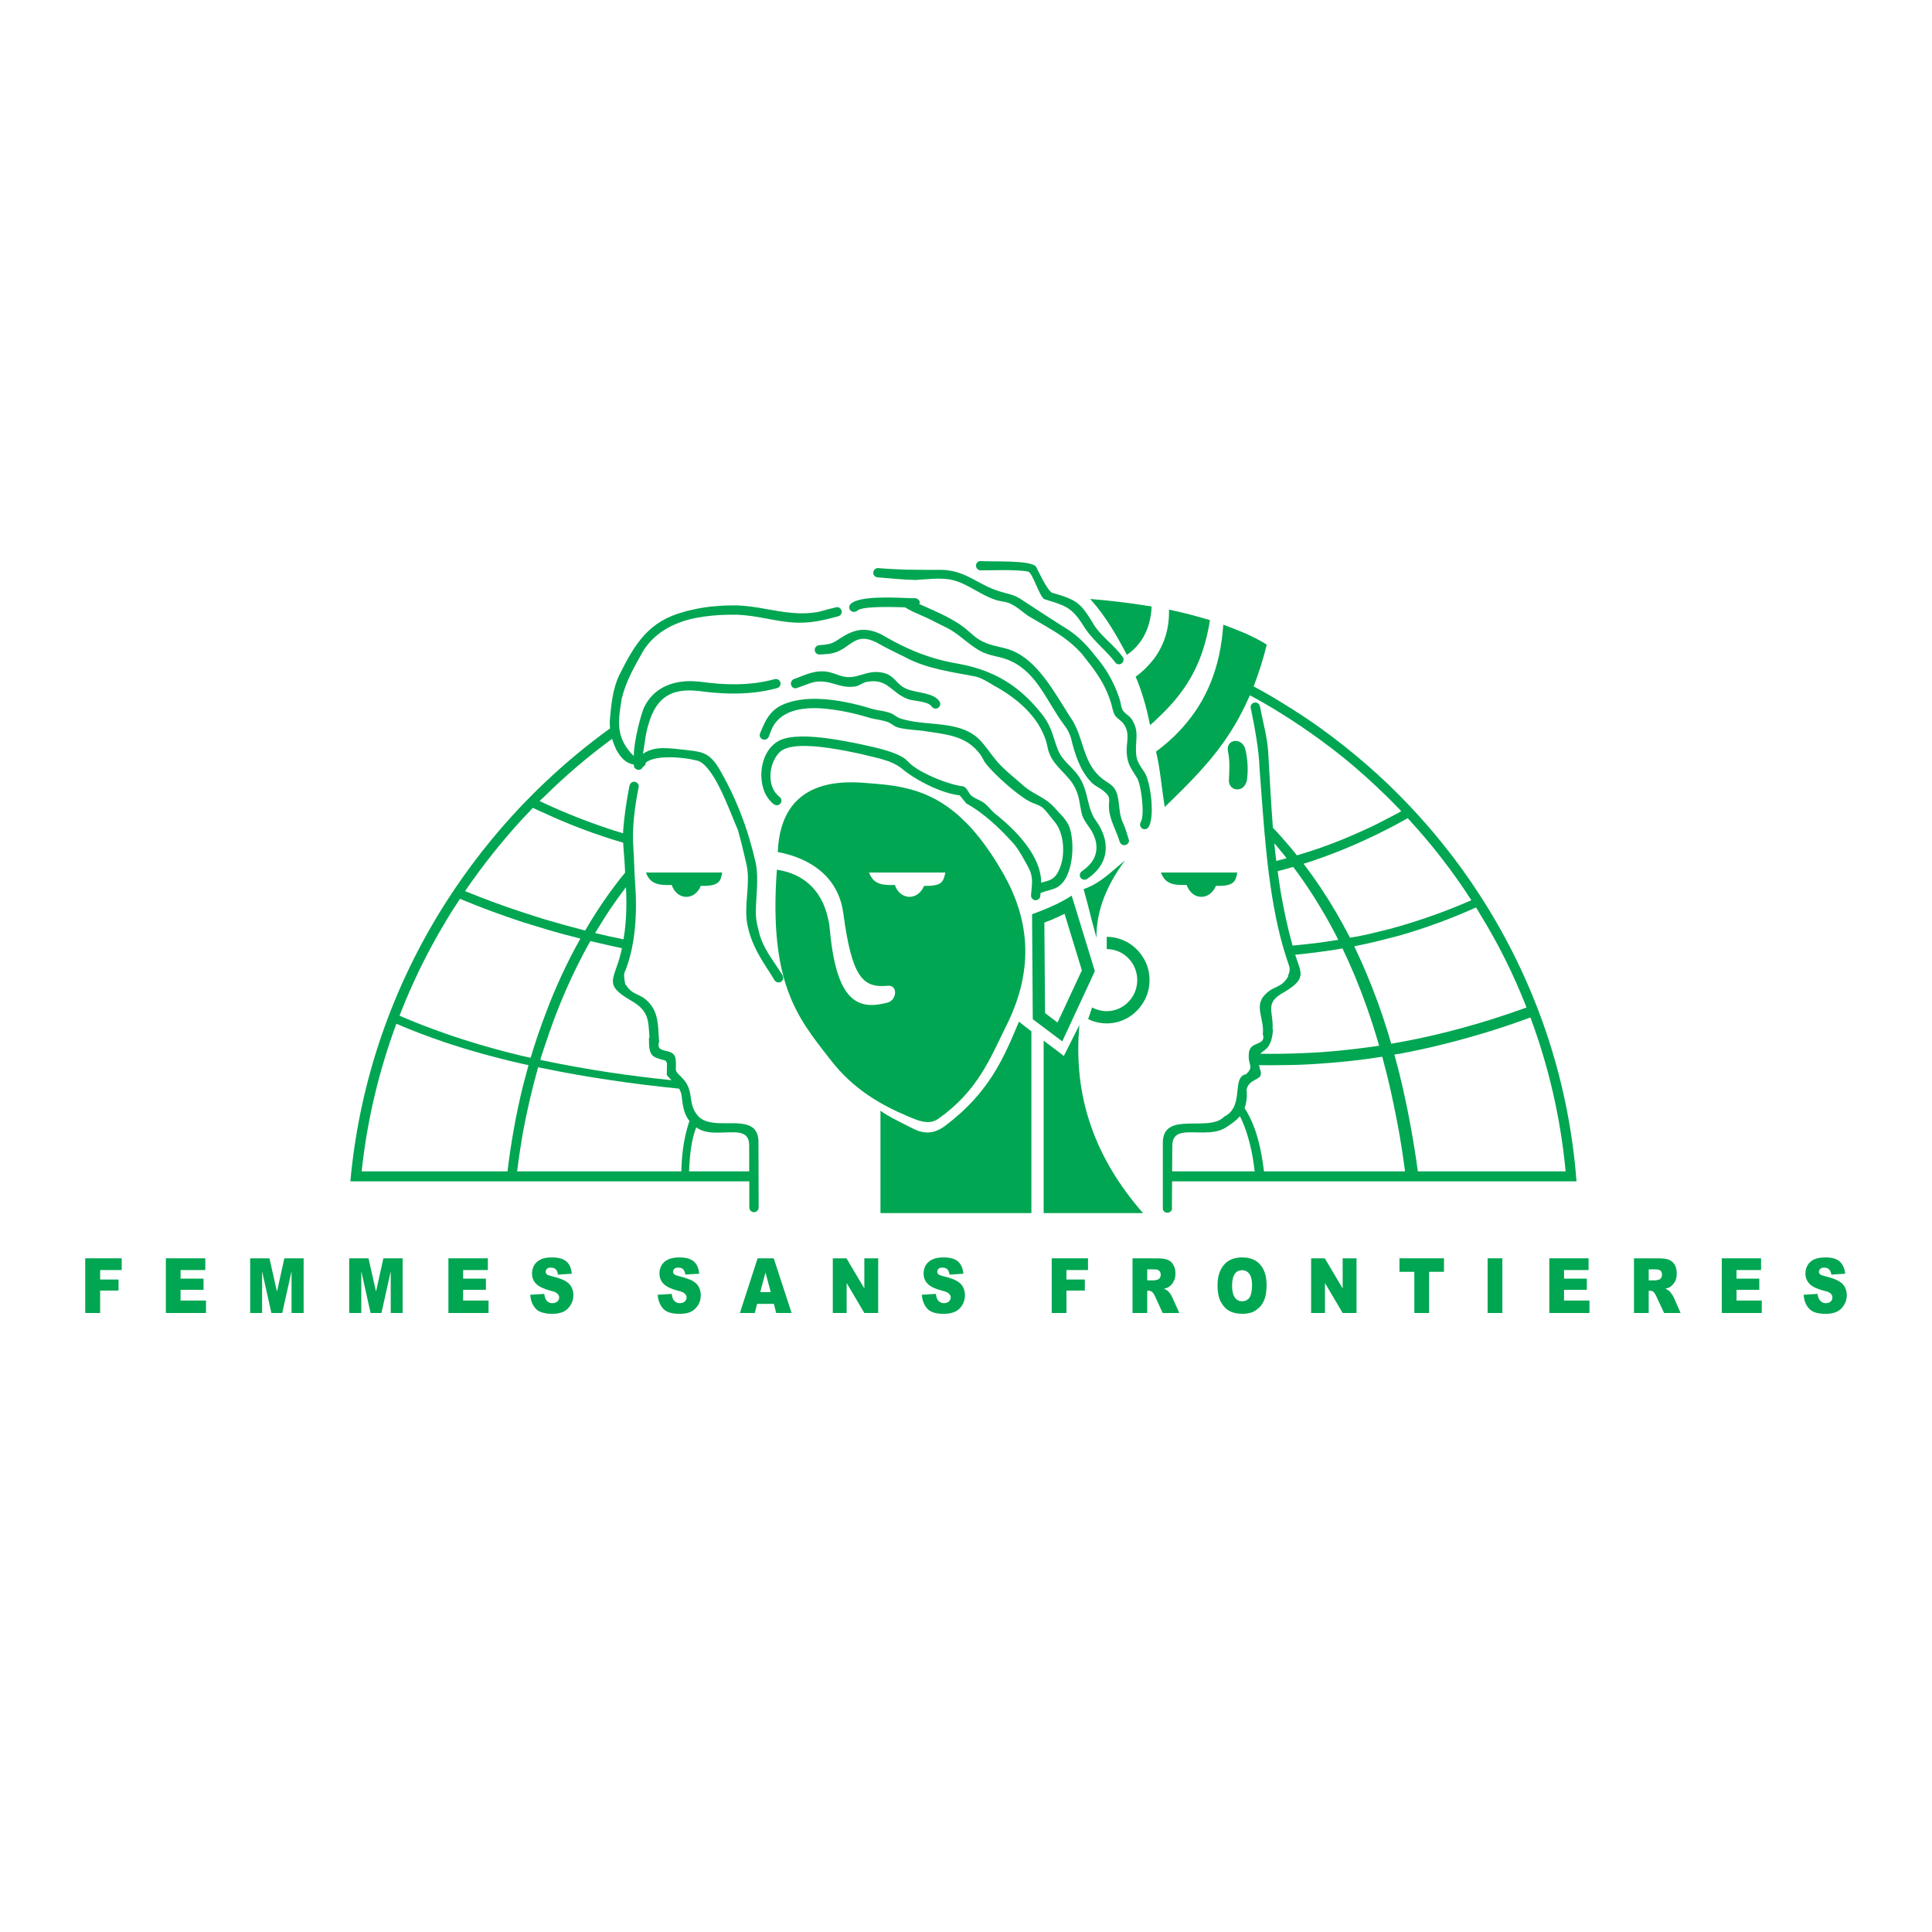<?xml version="1.0" encoding="utf-8"?>
<!-- Generator: Adobe Illustrator 13.0.0, SVG Export Plug-In . SVG Version: 6.00 Build 14948)  -->
<!DOCTYPE svg PUBLIC "-//W3C//DTD SVG 1.0//EN" "http://www.w3.org/TR/2001/REC-SVG-20010904/DTD/svg10.dtd">
<svg version="1.0" id="Layer_1" xmlns="http://www.w3.org/2000/svg" xmlns:xlink="http://www.w3.org/1999/xlink" x="0px" y="0px"
	 width="192.756px" height="192.756px" viewBox="0 0 192.756 192.756" enable-background="new 0 0 192.756 192.756"
	 xml:space="preserve">
<g>
	<polygon fill-rule="evenodd" clip-rule="evenodd" fill="#FFFFFF" points="0,0 192.756,0 192.756,192.756 0,192.756 0,0 	"/>
	<path fill-rule="evenodd" clip-rule="evenodd" fill="#00A651" d="M87.564,57.603l2.133,0.175l0.77,0.052l0.874,0.035
		c1.084-0.069,2.605-0.262,3.672,0c1.609,0.385,2.763,1.504,4.459,2.029c0.367,0.105,0.752,0.123,1.119,0.245
		c0.717,0.263,1.363,0.857,1.958,1.294c1.242,0.734,2.414,1.364,3.516,2.133c0.646,0.472,1.276,0.997,1.854,1.644
		c0.35,0.437,0.664,0.857,0.979,1.259c0.821,1.102,1.486,2.168,1.94,3.638c0.141,0.419,0.175,0.892,0.402,1.259
		c0.228,0.35,0.665,0.542,0.892,0.892c0.647,0.979,0.21,1.836,0.28,2.868c0.087,1.224,0.489,1.574,1.049,2.519
		c0.42,0.751,0.77,3.742,0.35,4.372c-0.034,0.07-0.069,0.157-0.069,0.245c0,0.228,0.157,0.402,0.35,0.455
		c0.035,0.018,0.069,0.018,0.104,0.018c0.175,0,0.315-0.087,0.385-0.209c0.647-0.962,0.245-4.319-0.332-5.369
		c-0.053-0.087-0.104-0.175-0.157-0.245c-0.385-0.612-0.699-0.909-0.752-1.836c-0.07-1.276,0.35-2.099-0.42-3.305
		c-0.228-0.367-0.664-0.542-0.892-0.892c-0.192-0.297-0.192-0.699-0.298-1.049c-0.507-1.591-1.312-3.061-2.396-4.319
		c-0.157-0.192-0.297-0.368-0.437-0.542c-0.893-1.049-1.592-1.714-2.833-2.465c-0.105-0.07-0.21-0.123-0.315-0.193
		c-1.259-0.804-2.5-1.608-3.742-2.431c-0.84-0.577-1.364-0.594-2.273-0.874c-2.186-0.665-3.322-2.081-5.771-2.151
		c-1.207,0-2.343,0-3.497-0.018c-0.928-0.035-1.854-0.07-2.833-0.158c-0.018,0-0.035,0-0.035,0c-0.262,0-0.472,0.21-0.472,0.472
		C87.127,57.393,87.32,57.585,87.564,57.603L87.564,57.603z"/>
	<path fill-rule="evenodd" clip-rule="evenodd" fill="#00A651" d="M107.938,86.929c-0.123,0.087-0.21,0.227-0.21,0.385
		c0,0.245,0.21,0.455,0.454,0.455c0.105,0,0.193-0.018,0.263-0.07c0.157-0.105,0.314-0.228,0.455-0.333
		c1.766-1.451,1.854-3.498,0.454-5.473c-0.192-0.263-0.35-0.542-0.454-0.822c-0.473-1.171-0.438-2.413-1.312-3.672
		c-0.472-0.682-1.066-1.119-1.521-1.714c-0.21-0.262-0.402-0.56-0.542-0.927c-0.508-1.347-0.56-2.133-1.47-3.375
		c-2.256-2.903-4.757-4.459-8.324-5.141c-2.011-0.333-3.637-0.857-5.263-1.609c-0.84-0.385-1.662-0.822-2.554-1.347
		c-1.539-0.734-2.641-0.542-4.04,0.368c-0.577,0.384-0.839,0.542-1.242,0.612c-0.228,0.052-0.507,0.07-0.909,0.105
		c-0.245,0.017-0.438,0.227-0.438,0.472c0,0.245,0.21,0.455,0.473,0.455c0.018,0,0.035,0,0.052,0
		c0.262-0.018,0.542-0.035,0.822-0.053c0.228-0.035,0.455-0.07,0.682-0.14c1.626-0.542,2.029-2.063,4.127-1.014
		c1.015,0.594,1.994,1.031,3.026,1.556c0.035,0.018,0.069,0.035,0.087,0.052c2.081,1.049,4.529,1.364,6.802,1.802
		c0.665,0.175,1.259,0.577,1.854,0.926c2.221,1.207,4.425,3.061,5.177,5.579c0.104,0.35,0.14,0.734,0.279,1.084
		c0.298,0.822,0.857,1.381,1.399,1.958c0.507,0.542,1.031,1.084,1.329,1.854c0.175,0.402,0.262,0.822,0.332,1.242
		c0.228,1.207,0.175,1.312,0.892,2.326c0.104,0.14,0.192,0.28,0.28,0.42c0.664,1.154,0.664,2.238,0,3.147
		C108.654,86.352,108.34,86.649,107.938,86.929L107.938,86.929z"/>
	<path fill-rule="evenodd" clip-rule="evenodd" fill="#00A651" d="M102.865,89.343c0,0.262,0.211,0.472,0.455,0.472
		c0.245,0,0.455-0.192,0.473-0.437l0.018-0.28c0.577-0.245,1.241-0.315,1.73-0.612c0.192-0.122,0.367-0.297,0.525-0.472
		c1.066-1.364,1.137-4.162,0.611-5.543c-0.122-0.315-0.35-0.647-0.611-0.961c-0.28-0.315-0.577-0.612-0.822-0.892
		c-0.979-1.102-1.959-1.259-3.043-2.151c-0.752-0.682-1.539-1.276-2.273-2.011c-0.874-0.857-1.364-1.801-2.203-2.658
		c-1.819-1.854-4.879-1.382-7.257-1.941c-0.245-0.052-0.473-0.123-0.7-0.192c-0.35-0.14-0.612-0.419-0.979-0.542
		c-0.507-0.175-1.067-0.228-1.609-0.35c-1.364-0.42-2.956-0.822-4.547-0.979c-1.539-0.157-3.078-0.087-4.407,0.455
		c-0.927,0.385-1.451,0.962-1.854,1.714c-0.192,0.367-0.367,0.77-0.542,1.207c-0.018,0.053-0.035,0.105-0.035,0.175
		c0,0.245,0.21,0.455,0.472,0.455c0.035,0,0.07,0,0.105-0.018c0.157-0.035,0.28-0.14,0.332-0.297
		c0.123-0.333,0.245-0.665,0.402-0.979c0.979-1.767,3.271-2.029,5.526-1.767c1.626,0.175,3.218,0.595,4.302,0.927
		c0.524,0.123,1.066,0.175,1.574,0.35c0.35,0.105,0.629,0.402,0.962,0.525c0.297,0.105,0.646,0.157,0.997,0.209
		c0.542,0.07,1.101,0.105,1.556,0.158c2.308,0.367,4.354,0.419,5.789,2.378c0.209,0.28,0.332,0.63,0.542,0.892
		c0.856,1.102,3.095,3.095,4.319,3.76c0.402,0.228,0.874,0.315,1.259,0.577c0.42,0.297,0.944,1.084,1.312,1.504
		c0.507,0.612,0.77,1.521,0.822,2.448c0,0.192,0,0.385,0,0.577c-0.035,0.734-0.21,1.417-0.508,1.958
		c-0.437,0.839-0.996,0.857-1.679,1.067c0-2.728-2.623-5.334-4.651-6.925c-0.35-0.314-0.63-0.699-0.997-0.997
		c-0.385-0.297-0.892-0.438-1.276-0.734c-0.332-0.245-0.49-0.909-0.892-0.962c-1.434-0.175-3.882-1.172-5.072-2.099
		c-0.192-0.157-0.35-0.332-0.524-0.49c-0.088-0.087-0.193-0.175-0.298-0.245c-1.259-0.804-3.498-1.172-4.966-1.504
		c-0.647-0.123-1.574-0.297-2.571-0.437c-1.784-0.245-3.812-0.35-4.914,0.227c-0.594,0.315-1.049,0.839-1.346,1.469
		c-0.542,1.171-0.56,2.71,0,3.847c0.21,0.402,0.49,0.77,0.857,1.032c0.07,0.052,0.175,0.087,0.28,0.087
		c0.245,0,0.455-0.21,0.455-0.455c0-0.158-0.07-0.28-0.175-0.367c-1.329-0.997-1.119-3.323-0.035-4.442
		c0.787-0.822,2.92-0.734,4.879-0.455c1.364,0.192,2.641,0.472,3.357,0.629c1.312,0.35,2.921,0.56,3.987,1.434
		c0.157,0.123,0.315,0.262,0.49,0.385c1.433,1.045,3.595,2.087,5.284,2.287l0.662,0.809c1.783,0.979,3.445,2.57,4.791,4.092
		c0.542,0.682,0.944,1.469,1.364,2.221c0.577,1.066,0.385,1.679,0.297,2.833C102.865,89.325,102.865,89.325,102.865,89.343
		L102.865,89.343z"/>
	<path fill-rule="evenodd" clip-rule="evenodd" fill="#00A651" d="M114.093,66.871c-0.245,0.228-0.508,0.437-0.787,0.647
		c0.314,0.717,0.56,1.434,0.787,2.186c0.263,0.874,0.472,1.749,0.646,2.641c0.141-0.105,0.263-0.228,0.402-0.35
		c1.015-0.944,2.012-1.941,2.886-3.183c1.224-1.713,2.203-3.864,2.693-6.942c-0.857-0.245-1.749-0.507-2.693-0.734
		c-0.455-0.105-0.909-0.21-1.398-0.315c0.052,1.906-0.49,3.55-1.487,4.896C114.827,66.119,114.478,66.504,114.093,66.871
		L114.093,66.871z"/>
	<path fill-rule="evenodd" clip-rule="evenodd" fill="#00A651" d="M69.132,127.814c-0.104-0.07-0.227-0.123-0.367-0.174
		c-0.262-0.105-0.595-0.211-1.015-0.316c-0.262-0.068-0.419-0.121-0.489-0.191c-0.07-0.07-0.105-0.158-0.105-0.244
		c0-0.123,0.035-0.211,0.122-0.299c0.088-0.086,0.21-0.121,0.385-0.121c0.209,0,0.367,0.051,0.489,0.156
		c0.123,0.123,0.192,0.299,0.228,0.543l0.385-0.035l0.997-0.053c-0.053-0.576-0.245-0.979-0.56-1.242
		c-0.122-0.104-0.262-0.174-0.437-0.244c-0.262-0.088-0.577-0.141-0.962-0.141c-0.49,0-0.874,0.07-1.154,0.211
		c-0.28,0.139-0.507,0.332-0.647,0.576c-0.14,0.264-0.209,0.525-0.209,0.805c0,0.42,0.14,0.77,0.419,1.049
		c0.28,0.281,0.734,0.49,1.364,0.666c0.402,0.086,0.647,0.191,0.752,0.314c0.123,0.104,0.175,0.227,0.175,0.385
		c0,0.139-0.07,0.279-0.175,0.385c-0.122,0.104-0.28,0.174-0.489,0.174c-0.28,0-0.49-0.121-0.647-0.332
		c-0.087-0.141-0.14-0.332-0.175-0.594l-1.399,0.086c0.035,0.561,0.228,1.016,0.524,1.365c0.315,0.367,0.875,0.541,1.679,0.541
		c0.367,0,0.682-0.053,0.944-0.139c0.07-0.035,0.14-0.053,0.192-0.088c0.314-0.158,0.542-0.385,0.717-0.682
		c0.158-0.279,0.245-0.613,0.245-0.963c0-0.297-0.07-0.559-0.193-0.805C69.605,128.164,69.395,127.973,69.132,127.814
		L69.132,127.814z"/>
	<path fill-rule="evenodd" clip-rule="evenodd" fill="#00A651" d="M112.432,65.333c0.646-0.438,1.224-1.032,1.661-1.801
		c0.455-0.805,0.752-1.801,0.805-3.025c-0.263-0.035-0.542-0.088-0.805-0.123c-1.714-0.262-3.445-0.472-5.193-0.612
		c-0.053,0-0.088-0.018-0.141-0.018c0.053,0.053,0.088,0.105,0.141,0.158C110.333,61.52,111.435,63.443,112.432,65.333
		L112.432,65.333z"/>
	<path fill-rule="evenodd" clip-rule="evenodd" fill="#00A651" d="M97.812,56.903c0.646,0.018,3.55-0.123,4.756,0.123
		c0.473,0.105,1.154,2.605,1.662,2.763c0.786,0.245,1.363,0.42,1.836,0.629c0.821,0.385,1.329,0.892,2.081,2.099
		c0.228,0.367,0.489,0.7,0.752,0.997c0.752,0.874,1.608,1.591,2.343,2.536c0.07,0.14,0.228,0.227,0.402,0.227
		c0.245,0,0.455-0.209,0.455-0.472c0-0.07-0.018-0.157-0.053-0.228c-0.018,0-0.018,0-0.018,0c0-0.017-0.018-0.052-0.035-0.069
		c-0.84-1.12-1.977-1.906-2.78-3.043c-0.105-0.192-0.21-0.367-0.314-0.524c-0.928-1.522-1.417-1.976-2.833-2.466
		c-0.315-0.105-0.683-0.21-1.102-0.333c-0.525-0.28-1.452-2.343-1.592-2.588c-0.455-0.7-4.459-0.49-5.491-0.577
		c-0.018,0-0.035,0-0.052,0c-0.245,0-0.456,0.209-0.456,0.455C97.375,56.676,97.567,56.886,97.812,56.903L97.812,56.903z"/>
	<path fill-rule="evenodd" clip-rule="evenodd" fill="#00A651" d="M85.204,61.048c0.123,0,0.245-0.035,0.332-0.123
		c0.42-0.437,3.166-0.384,4.757-0.333c0.07,0.035,0.123,0.07,0.175,0.105c0.821,0.489,1.94,0.856,2.797,1.346l1.137,0.56
		c1.417,0.7,2.256,1.801,3.672,2.483c0.507,0.228,1.066,0.35,1.609,0.472c3.234,0.752,4.319,3.533,5.998,6.085
		c0.14,0.21,0.262,0.367,0.385,0.542c0.314,0.42,0.577,0.77,0.786,1.452c0.367,1.521,0.893,3.27,2.047,4.424
		c0.017,0.018,0.017,0.018,0.034,0.035c0.333,0.333,0.787,0.507,1.154,0.805c0.857,0.7,0.49,0.857,0.56,1.801
		c0.07,1.084,0.752,2.221,1.067,3.288c0.069,0.192,0.244,0.333,0.454,0.333c0.263,0,0.473-0.21,0.473-0.455
		c0-0.052-0.018-0.104-0.035-0.14c-0.175-0.577-0.332-1.154-0.595-1.696c-0.507-1.119-0.21-2.501-0.84-3.393
		c-0.279-0.385-0.734-0.595-1.102-0.874c-0.507-0.385-0.892-0.822-1.171-1.294c-0.944-1.521-1.015-3.393-2.134-4.949
		c-0.228-0.35-0.455-0.734-0.699-1.119c-1.399-2.239-3.043-4.879-5.474-5.631c-1.103-0.333-1.871-0.333-2.938-0.979
		c-0.384-0.245-0.717-0.56-1.066-0.857c-1.347-1.189-3.183-1.906-4.879-2.676c0.018-0.035,0.052-0.087,0.07-0.14
		c-0.018-0.228-0.245-0.42-0.472-0.438c-0.21,0-0.49,0-0.839-0.017c-1.731-0.07-4.81-0.192-5.596,0.594
		c-0.088,0.087-0.14,0.21-0.14,0.332C84.731,60.855,84.941,61.048,85.204,61.048L85.204,61.048z"/>
	<path fill-rule="evenodd" clip-rule="evenodd" fill="#00A651" d="M109.389,93.557c0-2.273,0.682-4.774,2.851-7.712
		c-1.05,0.857-2.046,1.871-3.34,2.536c-0.245,0.122-0.508,0.227-0.787,0.332c0.297,1.049,0.542,2.011,0.787,3.008
		C109.057,92.315,109.214,92.927,109.389,93.557L109.389,93.557z"/>
	<path fill-rule="evenodd" clip-rule="evenodd" fill="#00A651" d="M56.419,127.814c-0.28-0.174-0.752-0.332-1.382-0.49
		c-0.262-0.068-0.419-0.121-0.489-0.191s-0.105-0.158-0.105-0.244c0-0.123,0.035-0.211,0.122-0.299
		c0.088-0.086,0.21-0.121,0.385-0.121c0.209,0,0.367,0.051,0.489,0.156c0.123,0.123,0.192,0.299,0.228,0.543l1.381-0.088
		c-0.052-0.576-0.245-0.979-0.56-1.242c-0.332-0.262-0.787-0.385-1.399-0.385c-0.262,0-0.507,0.018-0.699,0.053
		c-0.175,0.035-0.333,0.088-0.455,0.158c-0.28,0.139-0.507,0.332-0.647,0.576c-0.14,0.264-0.209,0.525-0.209,0.805
		c0,0.42,0.14,0.77,0.419,1.049c0.192,0.193,0.49,0.367,0.892,0.508c0.14,0.053,0.297,0.105,0.472,0.158
		c0.402,0.086,0.647,0.191,0.752,0.314c0.123,0.104,0.175,0.227,0.175,0.385c0,0.139-0.07,0.279-0.175,0.385
		c-0.122,0.104-0.28,0.174-0.489,0.174c-0.28,0-0.49-0.121-0.647-0.332c-0.035-0.07-0.07-0.141-0.087-0.209
		c-0.053-0.105-0.07-0.246-0.088-0.385l-1.399,0.086c0.035,0.561,0.21,1.016,0.525,1.365c0.209,0.244,0.525,0.402,0.962,0.471
		c0.209,0.053,0.455,0.07,0.717,0.07c0.455,0,0.839-0.086,1.137-0.227c0.297-0.158,0.542-0.385,0.699-0.682
		c0.175-0.279,0.263-0.613,0.263-0.963c0-0.297-0.07-0.559-0.193-0.805C56.892,128.164,56.682,127.973,56.419,127.814
		L56.419,127.814z"/>
	<path fill-rule="evenodd" clip-rule="evenodd" fill="#00A651" d="M108.899,100.691l-0.333,0.98c0.105,0.051,0.21,0.104,0.333,0.156
		c0.472,0.176,0.979,0.279,1.521,0.279c1.557,0,2.921-0.855,3.673-2.133c0.385-0.646,0.595-1.381,0.595-2.186
		s-0.21-1.557-0.595-2.186c-0.752-1.277-2.116-2.133-3.673-2.133v1.224c1.68,0,3.043,1.381,3.043,3.096
		c0,1.695-1.363,3.096-3.043,3.096c-0.524,0-1.031-0.141-1.469-0.367L108.899,100.691L108.899,100.691z"/>
	<path fill-rule="evenodd" clip-rule="evenodd" fill="#00A651" d="M90.468,68.742c-0.14-0.07-0.28-0.14-0.403-0.21
		c-0.699-0.472-0.944-1.171-1.923-1.399c-1.679-0.402-2.571,0.717-4.057,0.35c-0.49-0.123-0.944-0.35-1.452-0.438
		c-0.017-0.018-0.017-0.018-0.035-0.018c-1.294-0.209-2.204,0.297-3.358,0.717c-0.192,0.052-0.332,0.245-0.332,0.455
		c0,0.262,0.192,0.472,0.455,0.472c0.07,0,0.14-0.018,0.21-0.053l0.962-0.35c0.839-0.35,1.504-0.314,2.098-0.192
		c0.875,0.192,1.662,0.595,2.746,0.402c0.385-0.07,0.682-0.367,1.049-0.437c2.116-0.42,2.431,1.014,4.04,1.661
		c0.087,0.035,0.192,0.07,0.297,0.105c0.612,0.14,1.871,0.192,2.186,0.682c0.088,0.122,0.228,0.209,0.385,0.209
		c0.262,0,0.472-0.209,0.472-0.472c0-0.087-0.035-0.175-0.087-0.245c0,0,0,0,0-0.018C93.125,69.092,91.534,69.162,90.468,68.742
		L90.468,68.742z"/>
	<polygon fill-rule="evenodd" clip-rule="evenodd" fill="#00A651" points="18.017,128.689 20.308,128.689 20.308,127.57 
		18.017,127.57 18.017,126.713 20.483,126.713 20.483,125.541 16.548,125.541 16.548,130.998 20.553,130.998 20.553,129.756 
		18.017,129.756 18.017,128.689 	"/>
	<polygon fill-rule="evenodd" clip-rule="evenodd" fill="#00A651" points="46.207,128.689 48.48,128.689 48.48,127.57 
		46.207,127.57 46.207,126.713 48.673,126.713 48.673,125.541 44.738,125.541 44.738,130.998 48.743,130.998 48.743,129.756 
		46.207,129.756 46.207,128.689 	"/>
	<polygon fill-rule="evenodd" clip-rule="evenodd" fill="#00A651" points="27.635,128.863 26.883,125.541 24.959,125.541 
		24.959,130.998 26.149,130.998 26.149,126.836 27.076,130.998 28.16,130.998 29.087,126.836 29.087,130.998 30.293,130.998 
		30.293,125.541 28.37,125.541 27.635,128.863 	"/>
	<polygon fill-rule="evenodd" clip-rule="evenodd" fill="#00A651" points="37.516,128.863 36.764,125.541 34.84,125.541 
		34.84,130.998 36.046,130.998 36.046,126.836 36.974,130.998 38.058,130.998 38.984,126.836 38.984,130.998 40.173,130.998 
		40.173,125.541 38.25,125.541 37.516,128.863 	"/>
	<polygon fill-rule="evenodd" clip-rule="evenodd" fill="#00A651" points="8.504,130.998 9.991,130.998 9.991,128.76 11.827,128.76 
		11.827,127.658 9.991,127.658 9.991,126.713 12.142,126.713 12.142,125.541 8.504,125.541 8.504,130.998 	"/>
	<polygon fill-rule="evenodd" clip-rule="evenodd" fill="#00A651" points="133.958,128.549 132.175,125.541 131.79,125.541 
		130.811,125.541 130.811,130.998 131.79,130.998 132.192,130.998 132.192,128.006 133.958,130.998 135.34,130.998 135.34,125.541 
		133.958,125.541 133.958,128.549 	"/>
	<polygon fill-rule="evenodd" clip-rule="evenodd" fill="#00A651" points="139.624,125.541 139.624,126.889 139.659,126.889 
		141.11,126.889 141.11,130.998 142.58,130.998 142.58,126.889 144.066,126.889 144.066,125.541 139.659,125.541 139.624,125.541 	
		"/>
	<path fill-rule="evenodd" clip-rule="evenodd" fill="#00A651" d="M115.824,87.052c0.385,1.014,1.066,1.259,2.203,1.241
		c0.122,0,0.245,0,0.367,0c0.524,1.521,2.273,1.609,2.921,0.088c1.836,0.052,1.958-0.455,2.133-1.329c-1.818,0-3.62,0-5.421,0
		C117.293,87.052,116.559,87.052,115.824,87.052L115.824,87.052z"/>
	<path fill-rule="evenodd" clip-rule="evenodd" fill="#00A651" d="M74.764,120.4c0,0.018,0,0.053,0,0.07
		c0,0.262,0.21,0.471,0.455,0.471c0.245,0,0.437-0.191,0.472-0.418l-0.018-6.506c0.035-2.326-2.099-1.889-3.917-1.959
		c-0.822-0.035-1.574-0.158-2.063-0.664c-0.839-0.91-0.665-1.785-0.927-2.676c-0.123-0.402-0.333-0.805-0.77-1.242
		c-0.839-0.822-0.472-0.541-0.577-1.748c-0.123-1.295-1.854-0.508-1.714-1.592c0.035-0.07,0.053-0.141,0.053-0.209
		c0-0.018,0-0.035,0-0.053c-0.123-1.383,0-2.746-1.015-3.848c-0.927-1.014-1.644-0.629-2.361-1.871
		c0.14,0.752-0.209-0.752-0.087-1.084c1.137-2.659,1.294-6.139,1.067-9.006c-0.087-1.172-0.087-2.344-0.175-3.533
		c-0.14-1.889,0.14-4.074,0.524-5.946c0-0.035,0.018-0.087,0.018-0.122c0-0.262-0.209-0.472-0.472-0.472
		c-0.21,0-0.385,0.157-0.437,0.35v0.018c-0.018,0.018-0.018,0.018-0.018,0.035c-0.28,1.399-0.524,3.043-0.629,4.459
		c0,0.087,0,0.193,0,0.28c-0.438-0.122-0.875-0.262-1.312-0.402c-2.326-0.77-4.477-1.626-6.47-2.553
		c-0.193-0.088-0.368-0.175-0.56-0.262c0.192-0.175,0.367-0.35,0.56-0.525c2.028-1.994,4.197-3.847,6.47-5.526
		c0.07-0.052,0.14-0.104,0.21-0.157c0.35,1.242,1.066,2.413,2.168,2.571c0,0.018,0,0.035,0,0.07c0,0.245,0.209,0.455,0.472,0.455
		c0.14,0,0.28-0.07,0.368-0.175c0.017-0.035,0.035-0.053,0.035-0.088c0.018-0.017,0.018-0.017,0.035-0.035
		c0.158-0.07,0.28-0.228,0.28-0.42c0.018,0,0.018-0.017,0.018-0.017c0.874-0.665,2.92-0.577,4.319-0.35
		c0.315,0.053,0.595,0.123,0.822,0.175c0.752,0.21,1.504,1.312,2.168,2.606c0.804,1.591,1.486,3.462,1.871,4.319
		c0.315,1.136,0.595,2.291,0.857,3.445c0.42,1.958-0.297,4.004,0.087,6.016c0.333,1.644,1.014,2.833,1.801,4.092
		c0.297,0.455,0.612,0.927,0.909,1.435c0.087,0.121,0.228,0.209,0.402,0.209c0.262,0,0.455-0.209,0.455-0.455
		c0-0.086-0.018-0.174-0.052-0.244c-0.577-0.927-1.207-1.749-1.714-2.675c-0.21-0.402-0.402-0.822-0.542-1.259
		c-0.21-0.787-0.402-1.434-0.42-2.273c0-1.661,0.315-3.427-0.018-5.054c-0.769-3.357-1.906-6.365-3.637-9.356
		c-0.018-0.017-0.035-0.052-0.053-0.087c-0.874-1.399-1.521-1.592-2.938-1.749c-0.123-0.018-0.262-0.035-0.42-0.052
		c-1.556-0.157-3.025-0.438-4.197,0.402c0-0.035,0.018-0.07,0.018-0.105c0.193-1.102,0.228-1.941,0.595-3.043
		c0.682-2.221,1.941-3.183,4.005-3.183c0.28,0,0.595,0.018,0.909,0.052c0.682,0.087,1.382,0.175,2.081,0.21
		c1.539,0.105,3.113,0.052,4.617-0.227c0.385-0.07,0.769-0.158,1.137-0.263c0.209-0.035,0.367-0.228,0.367-0.455
		c0-0.262-0.21-0.455-0.455-0.455c-0.053,0-0.105,0-0.158,0.018c-0.297,0.087-0.594,0.157-0.892,0.209
		c-1.486,0.315-3.078,0.35-4.617,0.245c-0.682-0.053-1.347-0.123-1.994-0.21c-0.333-0.035-0.665-0.052-0.997-0.052
		c-1.871,0.035-3.603,0.769-4.494,2.605c-0.228,0.455-1.032,3.235-1.032,4.861c-0.14-0.14-0.315-0.28-0.49-0.524
		c-1.347-1.714-1.015-3.218-0.717-5.211c0.455-1.801,1.259-3.148,2.151-4.756c1.102-1.731,2.763-2.641,4.582-3.13
		c0.961-0.245,1.976-0.367,2.99-0.437c0.595-0.035,1.189-0.035,1.766-0.035c0.962,0.035,1.906,0.192,2.851,0.367
		c1.294,0.245,2.571,0.49,3.882,0.42c0.857-0.035,1.609-0.192,2.378-0.368c0.333-0.087,0.647-0.175,0.997-0.262
		c0.209-0.052,0.35-0.227,0.35-0.455c0-0.245-0.21-0.455-0.455-0.455c-0.035,0-0.087,0-0.123,0.017l-0.77,0.193l-0.892,0.245
		c-1.854,0.367-3.585,0.035-5.369-0.28c-0.927-0.175-1.871-0.315-2.851-0.35c-0.647,0-1.224,0-1.766,0.052
		c-0.997,0.053-1.923,0.192-2.99,0.455c-0.158,0.035-0.315,0.07-0.473,0.123c-3.584,0.944-4.948,3.2-6.505,6.331
		c-0.63,1.294-0.805,2.92-0.927,4.354c0,0.053,0,0.123-0.018,0.193c0,0.209,0,0.437,0.018,0.682
		c0.017,0.035,0.017,0.053,0.017,0.087c0,0,0,0-0.017,0c-2.273,1.644-4.442,3.445-6.47,5.369c-0.77,0.717-1.504,1.469-2.239,2.221
		c-2.885,3.025-5.491,6.348-7.747,9.898c-5.194,8.183-8.534,17.626-9.443,27.699h0.472h0.56h8.412h7.747h2.239h6.47h7.904h2.99
		h3.008V120.4L74.764,120.4z M62.942,99.818c1.801,1.031,1.731,1.939,1.854,3.637c-0.035,0.053-0.053,0.139-0.053,0.209
		c0,1.777,0.324,1.787,1.66,2.154l0.141,0.234l-0.017,1.197c0.14,0.191,0.315,0.367,0.472,0.523
		c-2.151-0.227-4.197-0.473-6.138-0.77c-2.309-0.35-4.459-0.734-6.47-1.154c-0.175-0.033-0.333-0.068-0.49-0.104
		c0.157-0.508,0.314-1.016,0.49-1.504c1.206-3.707,2.728-7.205,4.511-10.353c0.647,0.157,1.312,0.315,1.959,0.455
		c0.402,0.087,0.787,0.175,1.189,0.262c-0.035,0.175-0.087,0.35-0.123,0.542C61.281,97.771,60.162,98.209,62.942,99.818
		L62.942,99.818z M62.208,93.714c-0.455-0.087-0.892-0.192-1.347-0.28c-0.49-0.105-0.997-0.228-1.486-0.35
		c0.489-0.804,0.979-1.591,1.486-2.36c0.524-0.752,1.049-1.504,1.591-2.204C62.54,90.304,62.505,91.965,62.208,93.714L62.208,93.714
		z M52.152,81.666c0.35-0.35,0.682-0.717,1.014-1.067c0.402,0.192,0.805,0.385,1.225,0.56c1.994,0.927,4.145,1.767,6.47,2.518
		c0.437,0.14,0.874,0.263,1.312,0.402c0.052,0.997,0.175,2.028,0.192,2.99c-0.525,0.63-1.014,1.277-1.504,1.941
		c-0.875,1.207-1.696,2.483-2.483,3.83c-1.347-0.35-2.675-0.717-3.987-1.102c-0.752-0.228-1.487-0.472-2.239-0.717
		c-1.941-0.629-3.865-1.347-5.753-2.116C48.148,86.352,50.071,83.939,52.152,81.666L52.152,81.666z M44.406,92.036
		c0.472-0.805,0.962-1.574,1.486-2.361c2.046,0.857,4.144,1.627,6.26,2.326c0.752,0.227,1.486,0.455,2.239,0.682
		c1.154,0.35,2.326,0.665,3.515,0.961c-1.329,2.361-2.518,4.915-3.515,7.608c-0.525,1.398-1.015,2.814-1.452,4.283
		c-0.262-0.053-0.525-0.121-0.787-0.174c-2.851-0.682-5.403-1.434-7.747-2.256c-1.609-0.561-3.13-1.154-4.547-1.768
		C41.118,98.086,42.639,94.973,44.406,92.036L44.406,92.036z M44.406,116.867h-8.324c0.542-5.105,1.731-10.037,3.463-14.725
		c1.503,0.648,3.112,1.26,4.861,1.854c2.343,0.787,4.914,1.504,7.747,2.152c0.192,0.033,0.385,0.086,0.577,0.121
		c-0.192,0.717-0.385,1.436-0.577,2.17c-0.665,2.727-1.171,5.543-1.521,8.428H44.406L44.406,116.867z M60.861,116.867h-6.47h-2.239
		h-0.56c0.157-1.277,0.35-2.518,0.56-3.777c0.42-2.256,0.927-4.459,1.539-6.609c0.228,0.053,0.455,0.104,0.7,0.139
		c2.028,0.42,4.179,0.805,6.47,1.137c2.186,0.334,4.477,0.613,6.89,0.857c0.123,0.211,0.21,0.42,0.245,0.664
		c0.123,0.998,0.21,1.818,0.77,2.537l0.018,0.018c0,0.016-0.018,0.033-0.018,0.051c-0.647,1.959-0.752,3.691-0.787,4.984H60.861
		h13.885h-2.99h-2.99h-0.018c0-0.141,0.018-0.279,0.018-0.42c0.07-1.293,0.227-2.797,0.699-3.969
		c0.647,0.473,1.469,0.541,2.291,0.523c1.539-0.018,2.99-0.332,2.99,1.277v2.588H60.861L60.861,116.867z"/>
	<path fill-rule="evenodd" clip-rule="evenodd" fill="#00A651" d="M156.954,117.863h0.333c-0.787-10.457-4.232-20.197-9.636-28.538
		c-2.309-3.585-5.002-6.908-7.992-9.933c-0.402-0.402-0.822-0.805-1.224-1.207c-0.683-0.647-1.382-1.277-2.081-1.889
		c-1.469-1.277-2.99-2.483-4.564-3.62c-1.312-0.944-2.658-1.818-4.04-2.658c-0.874-0.542-1.766-1.049-2.675-1.539
		c0.489-1.259,0.927-2.623,1.312-4.162c-0.543-0.35-1.12-0.647-1.714-0.927c-0.245-0.123-0.49-0.228-0.752-0.332
		c-0.595-0.245-1.225-0.49-1.871-0.735c-0.298,4.354-1.714,7.625-4.022,10.213c-0.787,0.892-1.696,1.713-2.693,2.448
		c0.42,1.679,0.56,3.672,0.875,5.526c0.611-0.594,1.224-1.189,1.818-1.784c2.134-2.151,4.215-4.442,5.894-7.712
		c0.262-0.507,0.507-1.032,0.752-1.591c0.018-0.018,0.018-0.035,0.034-0.052c1.032,0.56,2.047,1.137,3.043,1.766
		c1.382,0.857,2.729,1.767,4.04,2.728c1.591,1.154,3.112,2.396,4.564,3.708c0.699,0.63,1.398,1.294,2.081,1.958
		c0.401,0.402,0.821,0.822,1.224,1.242c0.053,0.053,0.088,0.105,0.14,0.158c-0.052,0.018-0.087,0.052-0.14,0.087
		c-0.42,0.227-0.822,0.437-1.224,0.647c-0.7,0.367-1.382,0.717-2.081,1.032c-1.504,0.699-3.025,1.329-4.564,1.871
		c-0.787,0.28-1.591,0.524-2.396,0.77c-0.525-0.665-1.085-1.312-1.645-1.941c-0.244-0.28-0.489-0.542-0.752-0.804
		c-0.192-2.466-0.314-4.949-0.472-7.607c-0.088-1.417-0.56-3.113-0.822-4.512c0-0.018,0-0.018-0.018-0.035c0,0,0,0,0-0.018
		c-0.052-0.192-0.228-0.332-0.437-0.332c-0.263,0-0.473,0.192-0.473,0.455c0,0.035,0,0.087,0.018,0.123
		c0.385,1.871,0.822,4.214,0.874,6.05c0.42,5.438,0.734,11.507,2.081,16.788c0.245,0.962,0.542,1.924,0.857,2.833
		c0.21,0.56-0.157,0.979-0.088,1.084c-0.244,0.438-0.507,0.664-0.77,0.84c-0.472,0.297-0.996,0.367-1.591,1.031
		c-1.015,1.084-0.035,2.379-0.157,3.76c-0.018,0.018-0.018,0.035-0.018,0.053c0,0.068,0.018,0.139,0.053,0.209
		c0.14,0.963-1.032,0.613-1.364,1.434c-0.035,0.105-0.07,0.211-0.07,0.35c-0.053,0.438,0.018,0.719,0.07,0.945
		c0.069,0.262,0.14,0.438,0,0.699c-0.053,0.123-0.175,0.262-0.35,0.438c-0.176,0.018-0.298,0.088-0.402,0.174
		c-0.84,0.719,0.069,3.131-1.767,4.041c-0.856,0.926-2.693,0.611-4.127,0.734c-1.137,0.088-2.028,0.471-2.011,1.941v6.521
		c0.018,0.229,0.227,0.402,0.454,0.402c0.263,0,0.473-0.209,0.473-0.471c0-0.018,0-0.053-0.018-0.07l0.018-2.59h1.084h5.894h0.752
		h3.077h4.04h4.564h2.081h1.224h7.992h8.639H156.954L156.954,117.863z M147.651,91.179c1.818,2.938,3.375,6.067,4.651,9.339
		c-1.557,0.559-3.113,1.084-4.651,1.537c-2.711,0.805-5.369,1.453-7.992,1.924c-0.28,0.053-0.577,0.105-0.856,0.158
		c-0.123-0.42-0.245-0.84-0.367-1.242c-0.63-2.027-1.329-3.934-2.081-5.718c-0.402-0.962-0.822-1.871-1.242-2.763
		c0.402-0.087,0.822-0.175,1.242-0.262c0.682-0.157,1.381-0.315,2.081-0.507c0.401-0.105,0.804-0.192,1.224-0.314
		c2.483-0.717,5.019-1.626,7.607-2.798C147.389,90.742,147.528,90.951,147.651,91.179L147.651,91.179z M131.79,85.6
		c1.539-0.542,3.061-1.172,4.564-1.871c0.699-0.315,1.398-0.665,2.081-1.015c0.401-0.209,0.821-0.419,1.224-0.646
		c0.263-0.14,0.524-0.297,0.787-0.438c2.343,2.536,4.477,5.264,6.348,8.184c-2.413,1.067-4.809,1.906-7.135,2.588
		c-0.42,0.122-0.822,0.227-1.224,0.332c-0.7,0.175-1.399,0.35-2.081,0.507c-0.56,0.123-1.119,0.228-1.662,0.314
		c-0.909-1.749-1.871-3.41-2.902-4.949c-0.56-0.839-1.137-1.644-1.731-2.431C130.636,86.002,131.213,85.81,131.79,85.6L131.79,85.6z
		 M127.138,84.131c0.21,0.245,0.42,0.489,0.612,0.734c0.21,0.245,0.42,0.507,0.612,0.752c-0.192,0.07-0.402,0.122-0.612,0.175
		c-0.14,0.035-0.279,0.07-0.419,0.105C127.261,85.303,127.19,84.726,127.138,84.131L127.138,84.131z M127.75,88.835
		c-0.104-0.646-0.192-1.294-0.279-1.923c0.087-0.018,0.192-0.053,0.279-0.07c0.438-0.104,0.857-0.227,1.277-0.349
		c0.979,1.294,1.888,2.658,2.763,4.127c0.612,1.014,1.188,2.063,1.731,3.147c-0.577,0.087-1.154,0.175-1.731,0.262
		c-0.944,0.123-1.889,0.228-2.833,0.315C128.433,92.438,128.048,90.602,127.75,88.835L127.75,88.835z M126.998,102.842
		c0-0.086-0.018-0.156-0.035-0.209c0.105-1.645-0.734-2.449,0.787-3.428c0.07-0.035,0.141-0.088,0.21-0.123
		c2.466-1.434,1.871-1.94,1.26-3.829c0.856-0.087,1.713-0.175,2.57-0.297c0.717-0.087,1.434-0.209,2.15-0.332
		c0.875,1.819,1.68,3.742,2.414,5.824c0.437,1.242,0.856,2.535,1.241,3.881c-0.402,0.07-0.822,0.123-1.241,0.176
		c-1.539,0.209-3.061,0.367-4.564,0.473c-1.347,0.086-2.693,0.139-4.04,0.156c-0.664,0.018-1.347,0-2.011,0
		C126.106,104.713,126.841,104.68,126.998,102.842L126.998,102.842z M124.673,116.867h-0.752h-5.894h-1.084l0.018-2.535
		c0-0.875,0.419-1.207,1.066-1.312c1.154-0.191,2.99,0.281,4.267-0.523c0.508-0.332,1.015-0.664,1.417-1.137
		c0.069,0.156,0.14,0.297,0.21,0.455c0.297,0.646,0.542,1.398,0.752,2.221c0.228,0.838,0.385,1.801,0.507,2.832H124.673
		L124.673,116.867z M139.659,116.867h-1.224h-2.081h-4.564h-4.04h-1.644c-0.263-2.256-0.734-4.057-1.434-5.438
		c-0.158-0.316-0.315-0.613-0.508-0.875c0.192-0.473,0.28-1.084,0.21-1.854c0.053-0.262,0.175-0.438,0.298-0.578
		c0.472-0.506,1.241-0.471,1.119-1.17c-0.088-0.264-0.14-0.49-0.175-0.684c0.717,0.018,1.416,0.018,2.133,0
		c1.347,0,2.693-0.053,4.04-0.156c1.504-0.105,3.025-0.246,4.564-0.455c0.524-0.07,1.031-0.158,1.556-0.229
		c0.175,0.666,0.35,1.33,0.525,2.029c0.454,1.871,0.856,3.848,1.224,5.91c0.192,1.137,0.367,2.309,0.524,3.498H139.659h7.992h-6.191
		c-0.472-3.445-1.084-6.627-1.801-9.582c-0.175-0.701-0.35-1.383-0.542-2.064c0.175-0.035,0.35-0.07,0.542-0.088
		c2.623-0.488,5.281-1.137,7.992-1.941c1.661-0.488,3.34-1.049,5.036-1.678c1.818,4.861,3.008,10.002,3.515,15.354h-8.551H139.659
		L139.659,116.867z"/>
	<polygon fill-rule="evenodd" clip-rule="evenodd" fill="#00A651" points="156.045,128.689 158.318,128.689 158.318,127.57 
		156.045,127.57 156.045,126.713 158.493,126.713 158.493,125.541 154.576,125.541 154.576,130.998 158.581,130.998 
		158.581,129.756 156.045,129.756 156.045,128.689 	"/>
	<polygon fill-rule="evenodd" clip-rule="evenodd" fill="#00A651" points="173.253,128.689 175.525,128.689 175.525,127.57 
		173.253,127.57 173.253,126.713 175.701,126.713 175.701,125.541 171.783,125.541 171.783,130.998 175.771,130.998 
		175.771,129.756 173.253,129.756 173.253,128.689 	"/>
	<polygon fill-rule="evenodd" clip-rule="evenodd" fill="#00A651" points="148.42,130.998 149.89,130.998 149.89,125.541 
		148.42,125.541 148.42,130.998 	"/>
	<path fill-rule="evenodd" clip-rule="evenodd" fill="#00A651" d="M184.06,128.408c-0.122-0.244-0.332-0.436-0.612-0.594
		c-0.279-0.174-0.734-0.332-1.363-0.49c-0.263-0.068-0.438-0.121-0.508-0.191c-0.069-0.07-0.104-0.158-0.104-0.244
		c0-0.123,0.053-0.211,0.14-0.299c0.088-0.086,0.21-0.121,0.385-0.121c0.21,0,0.367,0.051,0.473,0.156
		c0.122,0.123,0.21,0.299,0.244,0.543l1.382-0.088c-0.07-0.576-0.263-0.979-0.577-1.242c-0.314-0.262-0.77-0.385-1.382-0.385
		c-0.489,0-0.874,0.07-1.171,0.211c-0.28,0.139-0.49,0.332-0.63,0.576c-0.14,0.264-0.21,0.525-0.21,0.805
		c0,0.42,0.14,0.77,0.42,1.049c0.262,0.281,0.717,0.49,1.363,0.666c0.402,0.086,0.647,0.191,0.753,0.314
		c0.104,0.104,0.157,0.227,0.157,0.385c0,0.139-0.053,0.279-0.157,0.385c-0.123,0.104-0.28,0.174-0.49,0.174
		c-0.279,0-0.489-0.121-0.646-0.332c-0.088-0.141-0.158-0.332-0.192-0.594l-1.382,0.086c0.035,0.561,0.21,1.016,0.524,1.365
		c0.314,0.367,0.874,0.541,1.679,0.541c0.455,0,0.84-0.086,1.137-0.227c0.298-0.158,0.542-0.385,0.699-0.682
		c0.176-0.279,0.263-0.613,0.263-0.963C184.252,128.916,184.182,128.654,184.06,128.408L184.06,128.408z"/>
	<path fill-rule="evenodd" clip-rule="evenodd" fill="#00A651" d="M123.921,78.623c0.227-0.157,0.42-0.419,0.489-0.822
		c0.14-1.014,0.07-1.994-0.14-2.956c-0.053-0.297-0.192-0.507-0.35-0.665c-0.595-0.542-1.609-0.21-1.399,0.822
		c0.192,0.91,0.14,1.836,0.088,2.781C122.557,78.64,123.361,78.972,123.921,78.623L123.921,78.623z"/>
	<path fill-rule="evenodd" clip-rule="evenodd" fill="#00A651" d="M166.765,129.074c-0.104-0.141-0.175-0.246-0.228-0.281
		c-0.087-0.068-0.21-0.139-0.385-0.209c0.21-0.053,0.385-0.123,0.508-0.209c0.192-0.141,0.35-0.316,0.472-0.543
		c0.104-0.209,0.157-0.473,0.157-0.787c0-0.332-0.07-0.629-0.21-0.875c-0.157-0.244-0.35-0.4-0.577-0.488
		c-0.244-0.088-0.594-0.141-1.049-0.141h-0.297h-2.134v5.457h1.469v-2.221h0.122c0.141,0,0.263,0.033,0.367,0.121
		c0.053,0.053,0.105,0.141,0.176,0.244c0.034,0.053,0.052,0.123,0.087,0.176l0.787,1.68h1.644l-0.699-1.592
		C166.939,129.336,166.87,129.213,166.765,129.074L166.765,129.074z M165.733,127.5c-0.07,0.088-0.141,0.158-0.245,0.174
		c-0.141,0.035-0.263,0.07-0.332,0.07c-0.018,0-0.035,0-0.053,0h-0.612v-1.102h0.647c0,0,0,0,0.018,0
		c0.244,0,0.419,0.053,0.524,0.141c0.087,0.088,0.14,0.227,0.14,0.402C165.82,127.307,165.785,127.412,165.733,127.5L165.733,127.5z
		"/>
	<path fill-rule="evenodd" clip-rule="evenodd" fill="#00A651" d="M124.673,125.541c-0.228-0.07-0.473-0.088-0.752-0.088
		c-0.77,0-1.382,0.246-1.802,0.734c-0.437,0.508-0.646,1.189-0.646,2.082c0,0.629,0.104,1.172,0.314,1.592
		c0.228,0.418,0.507,0.734,0.857,0.926c0.332,0.193,0.769,0.279,1.276,0.297c0.018,0,0.034,0,0.052,0c0.263,0,0.49-0.035,0.7-0.086
		c0.228-0.053,0.437-0.141,0.611-0.264c0.351-0.227,0.63-0.541,0.805-0.943c0.192-0.402,0.28-0.928,0.28-1.574
		c0-0.875-0.21-1.557-0.63-2.029C125.459,125.855,125.109,125.646,124.673,125.541L124.673,125.541z M124.673,129.441
		c0,0-0.018,0.018-0.018,0.035c-0.175,0.227-0.42,0.35-0.734,0.35c-0.298,0-0.542-0.123-0.717-0.367
		c-0.175-0.246-0.28-0.631-0.28-1.189c0-0.543,0.105-0.945,0.28-1.189s0.419-0.35,0.699-0.35c0.018,0,0.018,0,0.018,0
		c0.297,0,0.542,0.123,0.717,0.35c0.018,0.018,0.035,0.035,0.035,0.053c0.157,0.227,0.245,0.594,0.245,1.066
		C124.918,128.777,124.83,129.195,124.673,129.441L124.673,129.441z"/>
	<path fill-rule="evenodd" clip-rule="evenodd" fill="#00A651" d="M90.468,111.324c0.157,0.07,0.332,0.139,0.489,0.209
		c0.944,0.385,1.836,0.666,2.658,0.088c3.97-2.797,5.193-6.086,6.785-9.285c2.955-5.894,2.133-10.86-0.263-15.109
		c-3.357-5.928-6.593-7.834-9.67-8.569c-1.417-0.35-2.781-0.437-4.11-0.542c-1.417-0.122-2.658-0.07-3.725,0.158
		c-3.2,0.699-4.879,2.973-5.036,6.732c1.609,0.297,3.655,1.032,5.036,2.641c0.752,0.874,1.312,2.011,1.504,3.462
		c0.857,6.401,1.941,7.485,4.424,7.239c1.067-0.104,0.91,1.453,0,1.68c-2.85,0.752-5.071,0.088-5.753-7.135
		c-0.035-0.42-0.087-0.805-0.175-1.172c-0.665-3.166-2.745-4.599-5.124-4.949c-0.822,11.279,2.081,14.759,5.124,18.675
		c0.087,0.105,0.175,0.229,0.263,0.334C85.151,108.701,87.949,110.258,90.468,111.324L90.468,111.324z M89.278,88.293
		c-1.364,0.053-2.151-0.122-2.571-1.241c1.259,0,2.501,0,3.76,0c1.276,0,2.57,0,3.847,0c-0.175,0.875-0.297,1.381-2.116,1.329
		c-0.368,0.856-1.084,1.207-1.731,1.066C89.96,89.343,89.506,88.958,89.278,88.293L89.278,88.293z"/>
	<polygon fill-rule="evenodd" clip-rule="evenodd" fill="#00A651" points="86.235,128.549 84.452,125.541 83.088,125.541 
		83.088,130.998 84.469,130.998 84.469,128.006 86.235,130.998 87.617,130.998 87.617,125.541 86.235,125.541 86.235,128.549 	"/>
	<path fill-rule="evenodd" clip-rule="evenodd" fill="#00A651" d="M68.766,87.052c-1.434,0-2.886,0-4.319,0
		c0.402,1.119,1.207,1.294,2.57,1.241c0.315,0.91,1.067,1.312,1.749,1.154c0.472-0.104,0.909-0.455,1.154-1.066
		c1.102,0.035,1.574-0.14,1.836-0.455c0.175-0.228,0.228-0.525,0.297-0.875c-0.105,0-0.192,0-0.297,0
		C70.759,87.052,69.762,87.052,68.766,87.052L68.766,87.052z"/>
	<path fill-rule="evenodd" clip-rule="evenodd" fill="#00A651" d="M76.373,125.541h-0.787l-1.766,5.457h1.486l0.228-0.91h0.839
		h0.839l0.228,0.91h1.539l-1.784-5.457H76.373L76.373,125.541z M76.373,128.916h-0.525l0.525-1.959l0.525,1.959H76.373
		L76.373,128.916z"/>
	<path fill-rule="evenodd" clip-rule="evenodd" fill="#00A651" d="M116.751,129.074c-0.105-0.141-0.192-0.246-0.245-0.281
		c-0.07-0.068-0.21-0.139-0.385-0.209c0.228-0.053,0.402-0.123,0.524-0.209c0.192-0.141,0.35-0.316,0.455-0.543
		c0.122-0.209,0.175-0.473,0.175-0.787c0-0.332-0.069-0.629-0.228-0.875c-0.14-0.244-0.332-0.4-0.577-0.488
		c-0.228-0.088-0.577-0.141-1.031-0.141h-0.298h-1.049h-1.102v5.457h1.102h0.367v-2.221h0.14c0.122,0,0.245,0.033,0.35,0.121
		c0.07,0.053,0.123,0.141,0.192,0.244c0.018,0.053,0.053,0.123,0.088,0.176l0.77,1.68h1.661l-0.717-1.592
		C116.908,129.336,116.855,129.213,116.751,129.074L116.751,129.074z M115.719,127.5c-0.069,0.088-0.157,0.158-0.244,0.174
		c-0.158,0.035-0.263,0.07-0.333,0.07c-0.018,0-0.034,0-0.052,0h-0.63v-1.102h0.647c0.017,0,0.017,0,0.034,0
		c0.245,0,0.42,0.053,0.508,0.141c0.104,0.088,0.157,0.227,0.157,0.402C115.807,127.307,115.771,127.412,115.719,127.5
		L115.719,127.5z"/>
	<path fill-rule="evenodd" clip-rule="evenodd" fill="#00A651" d="M95.486,127.814c-0.28-0.174-0.734-0.332-1.382-0.49
		c-0.262-0.068-0.419-0.121-0.489-0.191c-0.07-0.07-0.105-0.158-0.105-0.244c0-0.123,0.035-0.211,0.123-0.299
		c0.087-0.086,0.209-0.121,0.384-0.121c0.21,0,0.367,0.051,0.49,0.156c0.123,0.123,0.192,0.299,0.228,0.543l1.381-0.088
		c-0.052-0.576-0.245-0.979-0.56-1.242c-0.315-0.262-0.787-0.385-1.399-0.385c-0.49,0-0.875,0.07-1.154,0.211
		c-0.28,0.139-0.49,0.332-0.647,0.576c-0.14,0.264-0.21,0.525-0.21,0.805c0,0.42,0.14,0.77,0.419,1.049
		c0.28,0.281,0.735,0.49,1.382,0.666c0.385,0.086,0.629,0.191,0.734,0.314c0.123,0.104,0.175,0.227,0.175,0.385
		c0,0.139-0.07,0.279-0.175,0.385c-0.123,0.104-0.28,0.174-0.489,0.174c-0.28,0-0.49-0.121-0.647-0.332
		c-0.087-0.141-0.14-0.332-0.175-0.594l-1.399,0.086c0.035,0.561,0.228,1.016,0.525,1.365c0.314,0.367,0.874,0.541,1.679,0.541
		c0.455,0,0.839-0.086,1.137-0.227c0.314-0.158,0.542-0.385,0.717-0.682c0.158-0.279,0.245-0.613,0.245-0.963
		c0-0.297-0.07-0.559-0.192-0.805C95.958,128.164,95.749,127.973,95.486,127.814L95.486,127.814z"/>
	<polygon fill-rule="evenodd" clip-rule="evenodd" fill="#00A651" points="104.93,125.541 104.93,130.998 106.066,130.998 
		106.398,130.998 106.398,128.76 108.234,128.76 108.234,127.658 106.398,127.658 106.398,126.713 108.549,126.713 108.549,125.541 
		106.066,125.541 104.93,125.541 	"/>
	<path fill-rule="evenodd" clip-rule="evenodd" fill="#00A651" d="M94.35,112.285c-1.032,0.787-2.046,0.945-3.253,0.314
		c-0.227-0.104-0.437-0.209-0.629-0.314c-1.032-0.523-1.854-0.908-2.624-1.469v10.213c0.875,0,1.749,0,2.624,0
		c4.162,0,8.254,0,12.433,0v-18.135c-0.419-0.314-0.821-0.629-1.241-0.961C100.12,105.605,98.704,108.98,94.35,112.285
		L94.35,112.285z"/>
	<path fill-rule="evenodd" clip-rule="evenodd" fill="#00A651" d="M108.899,112.496c-1.189-3.34-1.521-6.768-1.207-10.23
		l-1.557,3.096c-0.018-0.018-0.052-0.035-0.069-0.07c-0.647-0.49-1.295-0.98-1.941-1.469v17.207c0.646,0,1.276,0,1.941,0
		c0.927,0,1.889,0,2.833,0c1.73,0,3.462,0,5.141,0C111.592,118.232,109.931,115.398,108.899,112.496L108.899,112.496z"/>
	<path fill-rule="evenodd" clip-rule="evenodd" fill="#00A651" d="M106.066,103.717l2.833-6.104l0.332-0.716l-0.332-1.102
		l-1.977-6.435c-0.297,0.192-0.577,0.35-0.856,0.507c-0.962,0.524-1.906,0.909-3.096,1.346c0.018,3.48,0.053,6.978,0.07,10.476
		l2.938,2.203L106.066,103.717L106.066,103.717z M104.265,101.076l-0.069-9.023l0.035-0.018l0.14-0.053l0.122-0.052l0.14-0.053
		l0.14-0.052l0.123-0.053l0.14-0.052l0.122-0.07l0.123-0.053l0.14-0.052l0.122-0.052l0.123-0.07l0.14-0.052l0.122-0.07l0.123-0.053
		h0.018l0.104-0.07l0.035-0.018l1.731,5.648l-1.871,4.023l-0.56,1.189L104.265,101.076L104.265,101.076z"/>
</g>
</svg>
